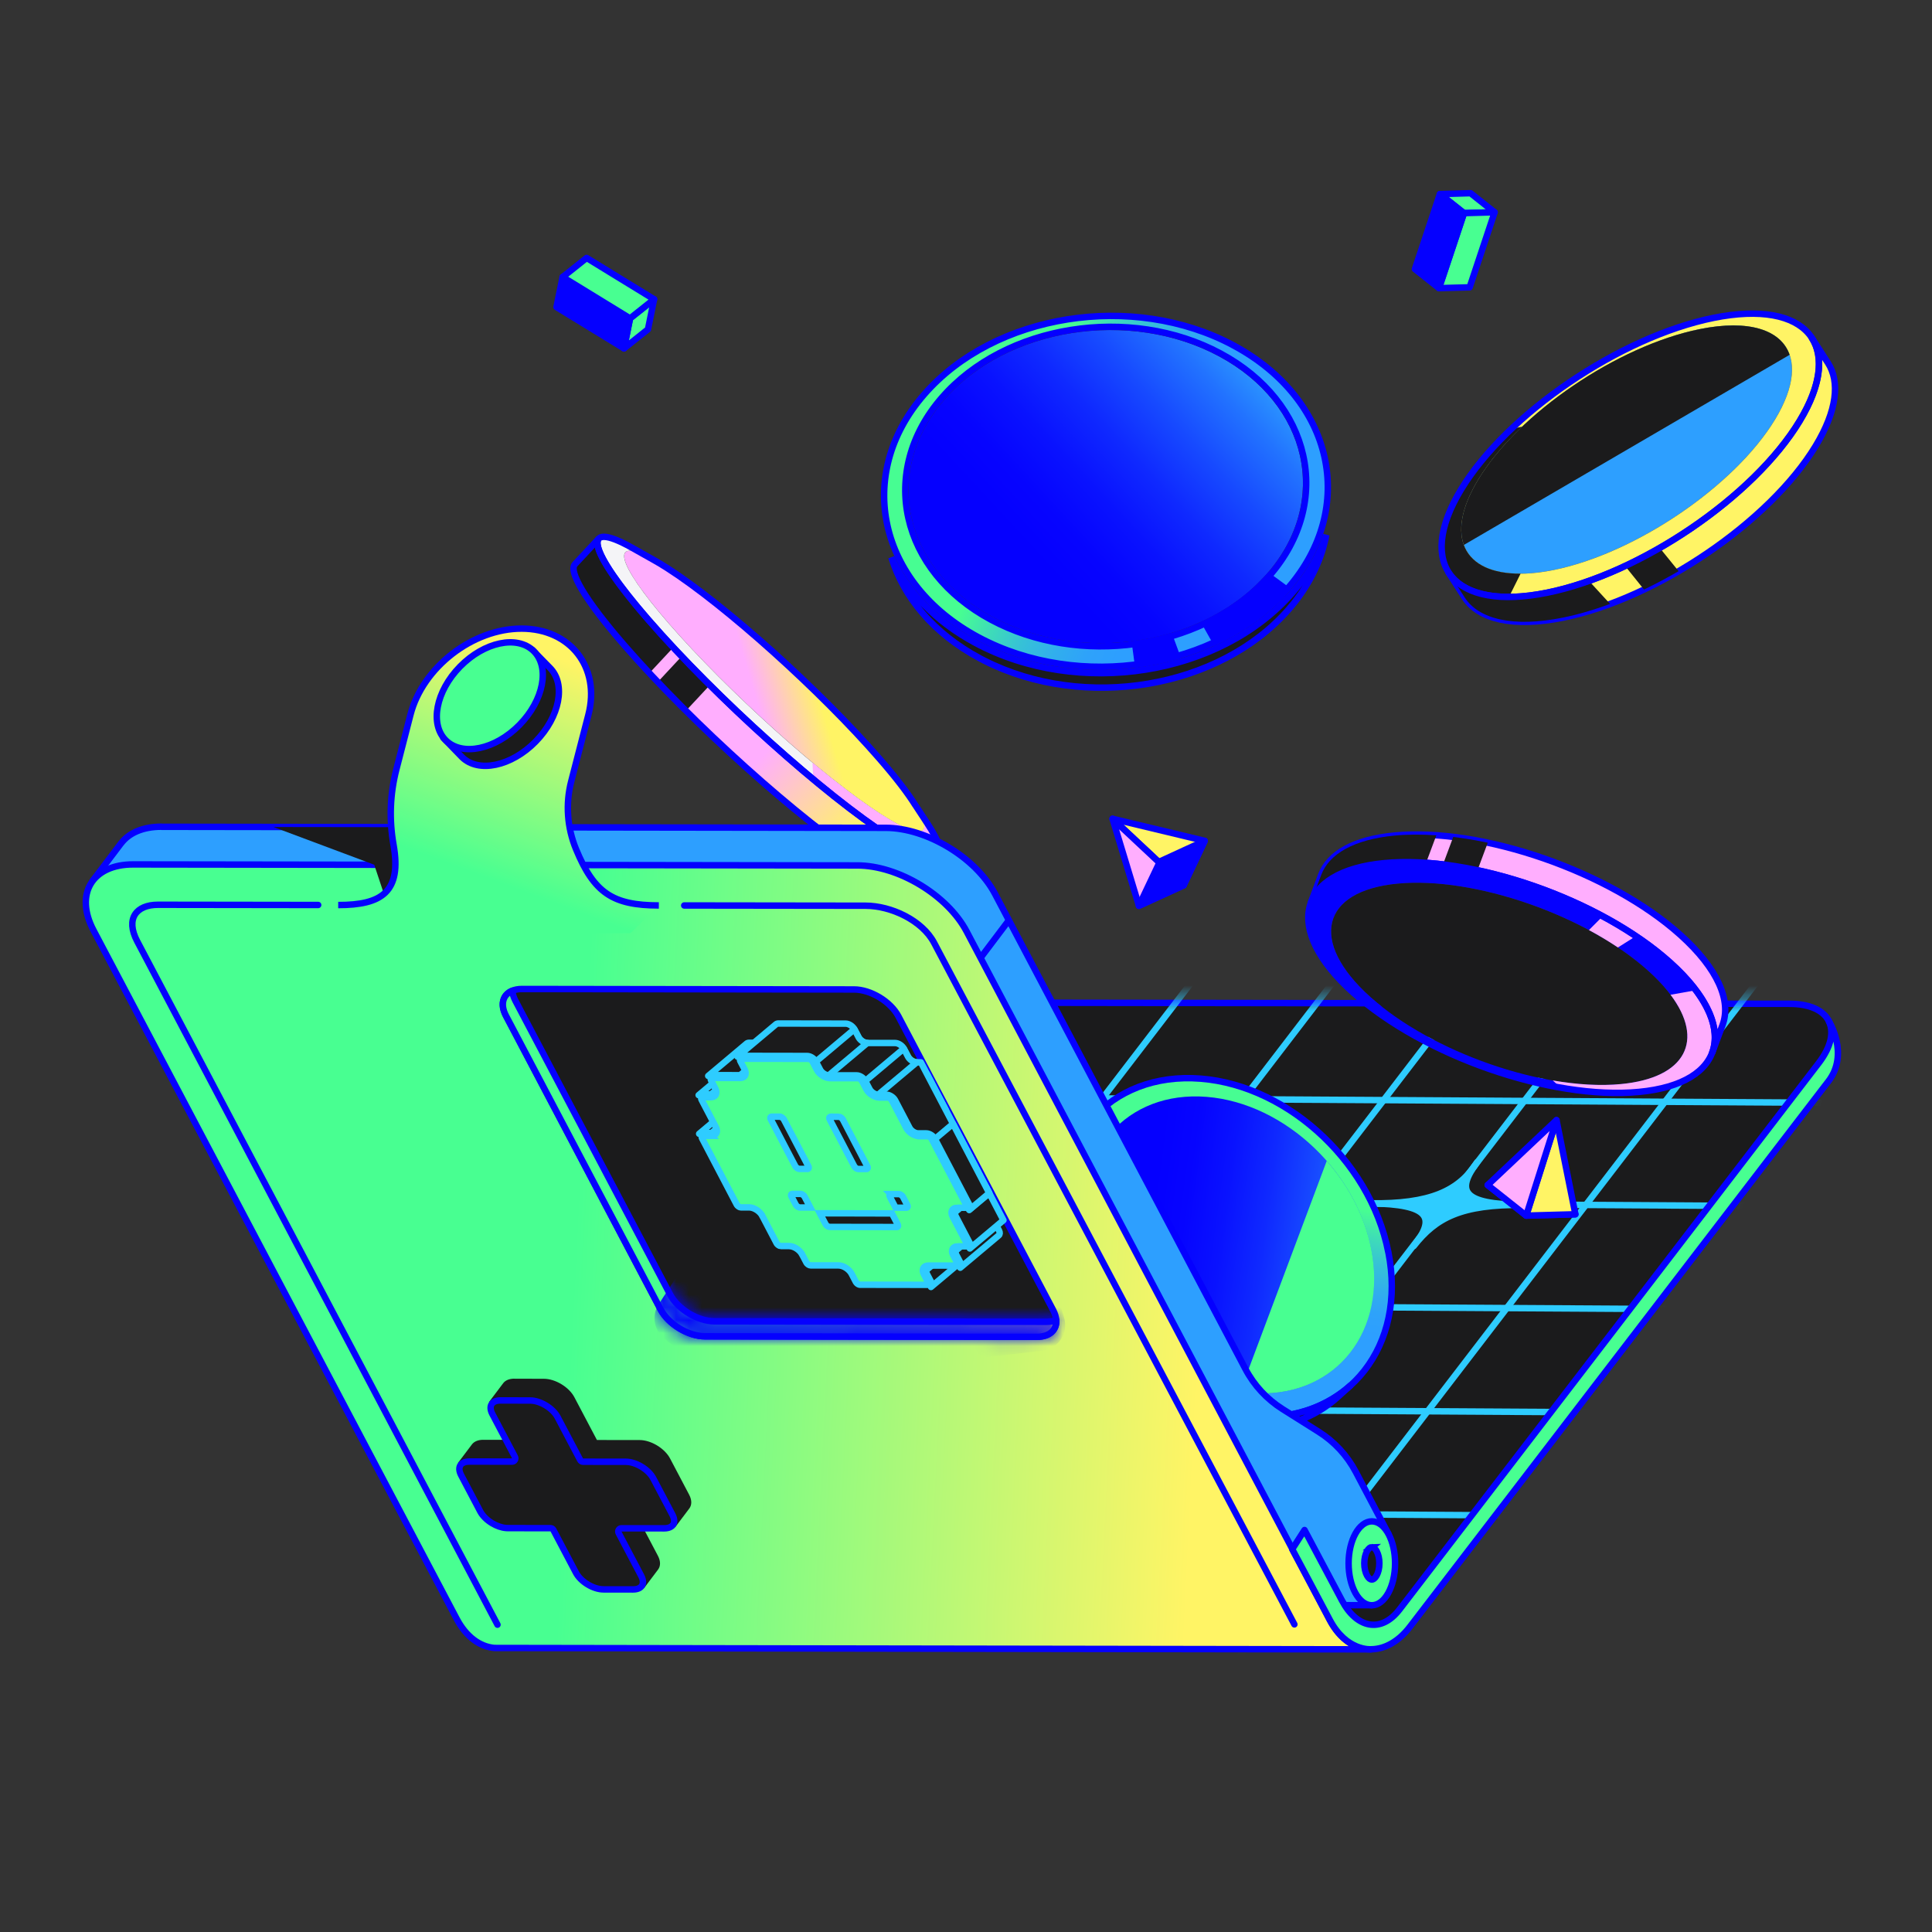 <svg width="150" height="150" viewBox="0 0 150 150" fill="none" xmlns="http://www.w3.org/2000/svg">
<rect x="0" y="0" width="150" height="150" fill="#333333" stroke="none"/>
<g clip-path="url(#clip0_1742_19345)">
<path d="M51.824 44.112C56.343 47.015 63.723 53.646 68.302 58.92C72.882 64.194 72.929 66.116 68.405 63.212C63.886 60.309 56.503 53.675 51.926 48.404C47.347 43.13 47.3 41.208 51.824 44.112Z" fill="url(#paint0_linear_1742_19345)"/>
<path d="M70.898 62.245C71.262 62.8 71.629 63.357 71.993 63.912C73.951 66.892 73.006 67.494 69.147 65.014C63.985 61.702 55.566 54.135 50.343 48.117C45.549 42.595 45.108 40.294 49.051 42.511C49.633 42.837 50.212 43.16 50.791 43.489C47.336 41.55 47.722 43.567 51.922 48.406C56.498 53.676 63.878 60.312 68.4 63.213C71.782 65.387 72.61 64.856 70.892 62.244L70.898 62.245Z" fill="#F4F4F7"/>
<path d="M72.87 66.426L71.013 68.419C70.653 68.804 69.412 68.373 67.286 67.011C62.125 63.698 53.705 56.131 48.483 50.113C45.409 46.573 44.127 44.355 44.638 43.806L46.495 41.813C45.981 42.364 47.266 44.58 50.34 48.12C55.563 54.138 63.982 61.705 69.144 65.018C71.266 66.382 72.507 66.813 72.87 66.426Z" fill="url(#paint1_linear_1742_19345)"/>
<path d="M71.99 63.916C71.626 63.361 71.26 62.804 70.895 62.249C72.613 64.861 71.785 65.392 68.404 63.218C66.883 62.242 65.035 60.839 63.082 59.21L63.138 60.502C65.341 62.338 67.427 63.916 69.147 65.022C73.006 67.501 73.949 66.896 71.993 63.919L71.99 63.916Z" fill="#FFAEFE"/>
<path d="M51.073 52.946C51.774 53.684 52.508 54.433 53.261 55.179L55.119 53.186C54.366 52.44 53.631 51.691 52.93 50.953L51.073 52.946Z" fill="#1B1B1C"/>
<path d="M52.279 50.265C51.598 49.533 50.947 48.814 50.34 48.12C47.267 44.58 45.985 42.361 46.496 41.813L44.638 43.806C44.124 44.357 45.409 46.573 48.483 50.113C49.089 50.813 49.739 51.532 50.421 52.258L52.279 50.265Z" fill="#1B1B1C"/>
<path d="M71.989 63.916C71.625 63.361 71.258 62.803 70.894 62.249C70.954 62.344 71.014 62.433 71.069 62.521C70.499 61.604 69.576 60.392 68.297 58.922C63.718 53.648 56.341 47.016 51.819 44.115C51.416 43.857 51.055 43.64 50.724 43.457C50.749 43.47 50.765 43.478 50.787 43.493C50.205 43.167 49.626 42.843 49.047 42.514C45.104 40.298 45.545 42.599 50.339 48.121C55.562 54.139 63.981 61.706 69.143 65.018C73.002 67.498 73.945 66.892 71.989 63.916Z" stroke="#0500FF" stroke-width="0.5" stroke-miterlimit="10"/>
<path d="M72.87 66.426L71.013 68.419C70.653 68.804 69.412 68.373 67.286 67.011C62.125 63.698 53.705 56.131 48.483 50.113C45.409 46.573 44.127 44.355 44.638 43.806L46.495 41.813C45.981 42.364 47.266 44.58 50.34 48.12C55.563 54.138 63.982 61.705 69.144 65.018C71.266 66.382 72.507 66.813 72.87 66.426Z" stroke="#0500FF" stroke-width="0.5" stroke-miterlimit="10"/>
<path d="M114.175 15L111.793 15.068L113.66 16.547L116.039 16.48L114.175 15Z" fill="#48FF91" stroke="#0500FF" stroke-width="0.5" stroke-linecap="round" stroke-linejoin="round"/>
<path d="M114.102 22.308L111.723 22.372L113.663 16.548L116.042 16.48L114.102 22.308Z" fill="#48FF91" stroke="#0500FF" stroke-width="0.5" stroke-linecap="round" stroke-linejoin="round"/>
<path d="M109.855 20.891L111.722 22.37L113.663 16.546L111.796 15.066L109.855 20.891Z" fill="#0500FF" stroke="#0500FF" stroke-width="0.5" stroke-linecap="round" stroke-linejoin="round"/>
<path d="M86.379 63.57L91.896 68.734L93.532 65.284L86.379 63.57Z" fill="#FFF465" stroke="#0500FF" stroke-width="0.5" stroke-linecap="round" stroke-linejoin="round"/>
<path d="M86.379 63.57L91.896 68.734L88.427 70.325L86.379 63.57Z" fill="#FFAEFE" stroke="#0500FF" stroke-width="0.5" stroke-linecap="round" stroke-linejoin="round"/>
<path d="M90.062 66.879L88.426 70.326L91.895 68.736L93.531 65.285L90.062 66.879Z" fill="#0500FF" stroke="#0500FF" stroke-width="0.5" stroke-linecap="round" stroke-linejoin="round"/>
<path d="M50.309 25.568L50.782 23.234L48.918 24.717L48.445 27.051L50.309 25.568Z" fill="#48FF91" stroke="#0500FF" stroke-width="0.5" stroke-linecap="round" stroke-linejoin="round"/>
<path d="M43.207 23.841L43.683 21.508L48.918 24.716L48.445 27.049L43.207 23.841Z" fill="#0500FF" stroke="#0500FF" stroke-width="0.5" stroke-linecap="round" stroke-linejoin="round"/>
<path d="M45.547 20.027L43.684 21.51L48.918 24.719L50.782 23.236L45.547 20.027Z" fill="#48FF91" stroke="#0500FF" stroke-width="0.5" stroke-linecap="round" stroke-linejoin="round"/>
<path d="M73.306 31.048C78.153 25.462 87.707 23.942 94.633 27.661C101.559 31.377 103.24 38.925 98.393 44.51C93.545 50.1 83.991 51.617 77.066 47.901C70.14 44.185 68.454 36.637 73.306 31.052V31.048Z" fill="url(#paint2_linear_1742_19345)"/>
<path d="M71.746 30.632C77.199 24.349 87.961 22.63 95.772 26.817V26.82C99.669 28.911 102.072 32.068 102.83 35.468C103.588 38.865 102.71 42.533 99.991 45.665H99.99C94.54 51.949 83.776 53.667 75.965 49.477C72.068 47.386 69.664 44.228 68.905 40.828C68.147 37.431 69.026 33.764 71.746 30.632ZM94.751 27.439C87.731 23.669 78.048 25.201 73.118 30.882C70.644 33.73 69.828 37.094 70.526 40.226C71.225 43.355 73.43 46.228 76.948 48.115C83.765 51.773 93.095 50.436 98.144 45.148V45.178L98.583 44.672C101.055 41.823 101.871 38.46 101.173 35.328C100.475 32.198 98.27 29.326 94.752 27.439H94.751Z" fill="url(#paint3_linear_1742_19345)" stroke="#0500FF" stroke-width="0.5"/>
<path d="M102.974 41.526C102.621 43.341 101.801 45.137 100.483 46.798L100.077 47.286C94.708 53.468 84.194 55.234 76.42 51.29L76.052 51.098C72.471 49.177 70.151 46.358 69.209 43.275C70.413 45.903 72.621 48.245 75.731 49.913C83.73 54.205 94.754 52.464 100.371 45.988C101.588 44.588 102.448 43.077 102.974 41.526Z" fill="#1B1B1C" stroke="#0500FF" stroke-width="0.5"/>
<path d="M90.973 49.125C89.962 49.43 88.915 49.651 87.852 49.783L88.132 51.854C89.348 51.705 90.54 51.452 91.7 51.107L90.973 49.129V49.125Z" fill="#0500FF"/>
<path d="M100.265 45.73L98.467 44.418C98.443 44.446 98.419 44.478 98.395 44.506C97.003 46.111 95.221 47.379 93.223 48.286L94.27 50.148C96.553 49.113 98.588 47.664 100.181 45.83C100.209 45.798 100.233 45.766 100.261 45.73H100.265Z" fill="#0500FF"/>
<path d="M76.941 77.847L138.945 77.936C140.507 77.94 141.55 78.438 141.975 79.245C142.704 80.628 142.128 81.936 141.146 83.509L107.954 126.718L43.371 127.219L76.942 77.843L76.941 77.847Z" fill="#1B1B1C" stroke="#0500FF" stroke-width="0.5" stroke-linecap="round" stroke-linejoin="round"/>
<mask id="mask0_1742_19345" style="mask-type:alpha" maskUnits="userSpaceOnUse" x="43" y="77" width="100" height="51">
<path d="M76.941 77.851L138.945 77.94C140.507 77.944 141.55 78.442 141.975 79.249C142.704 80.632 142.128 81.94 141.146 83.513L107.954 126.722L43.371 127.223L76.942 77.847L76.941 77.851Z" fill="#1B1B1C" stroke="#2ECCFF" stroke-width="0.5" stroke-linecap="round" stroke-linejoin="round"/>
</mask>
<g mask="url(#mask0_1742_19345)">
<path d="M94.141 131.352L140.152 71.348" stroke="#2ECCFF" stroke-width="0.5"/>
<path d="M87.235 126.055L133.246 66.051" stroke="#2ECCFF" stroke-width="0.5"/>
<path d="M80.325 120.758L126.336 60.754" stroke="#2ECCFF" stroke-width="0.5"/>
<path d="M73.422 115.462L119.434 55.457" stroke="#2ECCFF" stroke-width="0.5"/>
<path d="M66.512 110.165L112.523 50.16" stroke="#2ECCFF" stroke-width="0.5"/>
<path d="M67.828 85.18L143.441 85.629" stroke="#2ECCFF" stroke-width="0.5"/>
<path d="M61.687 93.187L137.301 93.637" stroke="#2ECCFF" stroke-width="0.5"/>
<path d="M55.547 101.195L131.16 101.645" stroke="#2ECCFF" stroke-width="0.5"/>
<path d="M49.402 109.207L125.016 109.656" stroke="#2ECCFF" stroke-width="0.5"/>
<path d="M43.262 117.215L118.875 117.664" stroke="#2ECCFF" stroke-width="0.5"/>
</g>
<path d="M118.26 93.55C113.444 93.502 111.485 94.542 109.762 96.741C111.482 94.541 111.056 93.499 106.366 93.427C111.056 93.499 113.289 92.451 114.694 90.221C113.046 92.448 113.441 93.501 118.257 93.549L118.26 93.55Z" fill="#2ECCFF" stroke="#2ECCFF" stroke-width="0.5" stroke-linecap="round" stroke-linejoin="round"/>
<path d="M107.786 97.204C106.349 89.94 99.533 83.9 92.57 83.712C85.602 83.523 81.117 89.261 82.559 96.526C83.996 103.79 90.808 109.83 97.775 110.018C104.743 110.207 109.228 104.468 107.791 97.209L107.786 97.204Z" fill="url(#paint4_linear_1742_19345)" stroke="#0500FF" stroke-width="0.5" stroke-miterlimit="10"/>
<path d="M93.114 85.129C99.22 85.294 105.193 90.589 106.451 96.954C107.714 103.319 103.78 108.345 97.674 108.18C91.569 108.015 85.595 102.72 84.337 96.356C83.075 89.991 87.008 84.96 93.114 85.129Z" fill="url(#paint5_linear_1742_19345)"/>
<path d="M106.456 96.954C105.957 94.425 104.709 92.069 103.008 90.133L96.285 108.054C96.747 108.124 97.213 108.171 97.68 108.181C103.785 108.346 107.714 103.319 106.456 96.954Z" fill="#48FF91"/>
<path d="M104.881 107.536L103.887 108.441C102.101 110.071 99.647 110.999 96.778 110.924C89.81 110.735 82.998 104.696 81.561 97.431C80.718 93.163 81.914 89.422 84.463 87.1L85.457 86.195C82.908 88.518 81.712 92.258 82.555 96.527C83.992 103.791 90.804 109.831 97.772 110.019C100.645 110.095 103.095 109.166 104.881 107.536Z" fill="#1B1B1C" stroke="#0500FF" stroke-width="0.5" stroke-miterlimit="10"/>
<path d="M90.84 105.868C90.115 105.382 89.427 104.831 88.786 104.219L87.613 105.481C88.344 106.179 89.13 106.805 89.959 107.366L90.84 105.868Z" fill="#0500FF"/>
<path d="M97.873 110.011L97.769 108.178C97.736 108.178 97.708 108.178 97.675 108.178C95.922 108.131 94.179 107.66 92.554 106.859L91.918 108.504C93.774 109.417 95.762 109.959 97.769 110.011C97.807 110.011 97.84 110.011 97.873 110.011Z" fill="#0500FF"/>
<path d="M12.55 64.193L68.766 64.273C71.95 64.277 75.768 66.586 77.251 69.4L96.694 106.286C97.365 107.56 98.359 108.634 99.576 109.4L102.378 111.163C103.596 111.929 104.589 113.003 105.261 114.277L107.815 119.124L106.504 124.628L40.332 124.508C39.204 124.414 38.132 123.649 37.391 122.243L9.793 69.921L7.204 68.381L9.405 65.465L9.407 65.47C10.012 64.673 11.087 64.184 12.55 64.186L12.55 64.193Z" fill="#2D9FFF" stroke="#0500FF" stroke-width="0.5" stroke-linecap="round" stroke-linejoin="round"/>
<path d="M76.129 74.366L78.33 71.449" stroke="#0500FF" stroke-width="0.5" stroke-miterlimit="10"/>
<path d="M66.563 67.192C69.747 67.196 73.565 69.505 75.048 72.319L103.245 125.777C104.041 127.287 105.216 128.055 106.434 128.055L38.396 127.948C37.268 127.854 36.197 127.089 35.455 125.682L7.258 72.224C5.774 69.407 7.163 67.108 10.344 67.114L66.56 67.193L66.563 67.192Z" fill="url(#paint6_linear_1742_19345)" stroke="#0500FF" stroke-width="0.5" stroke-linecap="round" stroke-linejoin="round"/>
<path d="M53.123 70.301L67.195 70.319C69.194 70.32 71.609 71.466 72.525 73.204L100.496 126.117" stroke="#0500FF" stroke-width="0.5" stroke-linecap="round" stroke-linejoin="round"/>
<path d="M38.625 126.14L10.653 73.082C9.722 71.317 10.589 70.246 12.262 70.246L24.702 70.263" stroke="#0500FF" stroke-width="0.5" stroke-linecap="round" stroke-linejoin="round"/>
<path d="M106.513 118.117C105.519 118.115 104.707 119.574 104.705 121.373C104.704 123.171 105.507 124.631 106.505 124.633C107.504 124.636 108.312 123.176 108.313 121.377C108.315 120.505 108.125 119.713 107.816 119.126C107.488 118.505 107.026 118.118 106.513 118.117Z" fill="#48FF91" stroke="#0500FF" stroke-width="0.5" stroke-linecap="round" stroke-linejoin="round"/>
<path d="M106.893 120.45C106.758 120.195 106.612 120.115 106.509 120.116L106.51 120.115C106.412 120.115 106.269 120.19 106.137 120.428C106.009 120.657 105.923 120.992 105.922 121.375C105.922 121.759 106.008 122.094 106.135 122.324C106.267 122.563 106.409 122.639 106.508 122.639C106.606 122.639 106.749 122.563 106.881 122.325C107.009 122.095 107.096 121.761 107.096 121.378C107.097 121.008 107.015 120.682 106.893 120.45Z" fill="#1B1B1C" stroke="#0500FF" stroke-width="0.5"/>
<path d="M141.952 83.956L109.467 126.301C108.569 127.473 107.485 128.048 106.434 128.049C106.434 128.049 104.53 128.208 103.246 125.771C101.961 123.334 100.327 120.278 100.327 120.278L101.283 118.79L104.192 124.265C105.31 126.386 107.206 126.855 108.665 124.953L141.206 82.535C142.191 81.249 142.413 80.081 141.972 79.245C141.972 79.245 143.609 81.797 141.955 83.955L141.952 83.956Z" fill="#48FF91" stroke="#0500FF" stroke-width="0.5" stroke-linecap="round" stroke-linejoin="round"/>
<path d="M29.808 69.403L29.055 67.138L21.229 64.208L33.096 64.224L34.591 69.199L29.808 69.403Z" fill="#1B1B1C"/>
<path d="M26.259 70.27C29.642 70.274 31.204 69.247 30.557 65.599C30.209 63.639 30.28 61.658 30.777 59.73L31.872 55.487C32.82 51.809 36.704 48.805 40.501 48.808C44.3 48.814 46.632 51.828 45.682 55.504L44.352 60.658C43.9 62.406 44.034 64.255 44.72 65.925C46.122 69.325 47.567 70.296 51.155 70.301L48.944 72.457L27.417 72.474L26.255 70.269L26.259 70.27Z" fill="url(#paint7_linear_1742_19345)"/>
<path d="M26.257 70.267C29.641 70.272 31.203 69.245 30.555 65.597C30.207 63.637 30.279 61.655 30.776 59.728L31.87 55.485C32.818 51.807 36.703 48.803 40.5 48.806C44.298 48.812 46.63 51.826 45.681 55.501L44.351 60.656C43.898 62.404 44.032 64.253 44.719 65.923C46.12 69.322 47.565 70.294 51.153 70.299" stroke="#0500FF" stroke-width="0.5" stroke-miterlimit="10"/>
<path d="M42.685 51.842C43.959 53.094 43.466 55.66 41.584 57.579C39.702 59.497 37.144 60.037 35.871 58.785L34.42 57.288L41.317 50.445L42.685 51.842Z" fill="#1B1B1C" stroke="#0500FF" stroke-width="0.5" stroke-linecap="round" stroke-linejoin="round"/>
<path d="M35.721 51.751C37.602 49.834 40.16 49.294 41.434 50.544C42.708 51.794 42.215 54.362 40.333 56.279C38.451 58.196 35.893 58.736 34.62 57.486C33.346 56.236 33.839 53.668 35.721 51.751Z" fill="#48FF91" stroke="#0500FF" stroke-width="0.5" stroke-linecap="round" stroke-linejoin="round"/>
<path d="M51.292 101.67C51.895 102.815 53.443 103.749 54.736 103.752L80.511 103.789C81.803 103.79 82.367 102.858 81.764 101.714L69.751 78.903C69.148 77.758 67.6 76.824 66.306 76.821L40.532 76.784C39.24 76.783 38.676 77.715 39.279 78.859L51.292 101.67Z" fill="#1B1B1C" stroke="#0500FF" stroke-width="0.5" stroke-linecap="round" stroke-linejoin="round"/>
<path d="M58.104 85.453L57.466 85.453C57.382 85.453 57.316 85.475 57.27 85.514L54.282 88.027C54.327 87.987 54.393 87.965 54.477 87.965L55.115 87.966C55.197 87.966 55.264 87.944 55.31 87.904L58.299 85.392C58.253 85.431 58.188 85.454 58.104 85.453Z" fill="#1B1B1C" stroke="#2ECCFF" stroke-width="0.5" stroke-linecap="round" stroke-linejoin="round"/>
<path d="M70.609 87.559C70.735 87.8 71.037 87.996 71.281 87.996L73.433 86.188L71.957 83.365L69.498 85.433L70.61 87.559L70.609 87.559Z" fill="#1B1B1C" stroke="#2ECCFF" stroke-width="0.5" stroke-linecap="round" stroke-linejoin="round"/>
<path d="M58.064 82.455L57.426 82.453C57.343 82.453 57.277 82.475 57.231 82.514L54.242 85.027C54.288 84.987 54.355 84.966 54.437 84.966L55.075 84.967C55.158 84.968 55.224 84.946 55.27 84.906L58.259 82.394C58.213 82.433 58.147 82.456 58.064 82.455Z" fill="#1B1B1C" stroke="#2ECCFF" stroke-width="0.5" stroke-linecap="round" stroke-linejoin="round"/>
<path d="M71.975 98.922L72.303 99.548C72.386 99.708 72.371 99.846 72.281 99.922L75.27 97.41C75.36 97.334 75.374 97.194 75.292 97.036L74.963 96.409C74.88 96.25 74.894 96.111 74.985 96.036L71.996 98.548C71.906 98.624 71.892 98.764 71.975 98.922Z" fill="#1B1B1C" stroke="#2ECCFF" stroke-width="0.5" stroke-linecap="round" stroke-linejoin="round"/>
<path d="M74.248 97.426L74.576 98.052C74.659 98.212 74.645 98.351 74.554 98.426L77.543 95.914C77.633 95.838 77.647 95.698 77.565 95.54L77.237 94.913C77.153 94.754 77.169 94.616 77.259 94.54L74.27 97.052C74.18 97.128 74.166 97.268 74.248 97.426Z" fill="#1B1B1C" stroke="#2ECCFF" stroke-width="0.5" stroke-linecap="round" stroke-linejoin="round"/>
<path d="M60.335 80.964L58.168 80.961C58.085 80.96 58.019 80.983 57.974 81.022L54.985 83.534C55.031 83.495 55.096 83.473 55.179 83.473L57.346 83.477C57.429 83.477 57.494 83.455 57.54 83.415L60.529 80.903C60.483 80.942 60.416 80.963 60.335 80.964Z" fill="#1B1B1C" stroke="#2ECCFF" stroke-width="0.5" stroke-linecap="round" stroke-linejoin="round"/>
<path d="M74.206 94.43L75.318 96.557C75.401 96.716 75.386 96.856 75.296 96.932L77.907 94.737L76.535 92.114L74.227 94.054C74.137 94.13 74.123 94.269 74.205 94.427L74.206 94.43Z" fill="#1B1B1C" stroke="#2ECCFF" stroke-width="0.5" stroke-linecap="round" stroke-linejoin="round"/>
<path d="M57.55 82.198L57.551 82.199L62.773 82.207C62.853 82.207 63.016 82.287 63.094 82.436L63.421 83.061C63.594 83.392 64.037 83.707 64.445 83.707L64.446 83.708L66.611 83.711L66.612 83.711C66.692 83.711 66.855 83.79 66.932 83.939L67.261 84.565C67.435 84.898 67.878 85.21 68.285 85.211L68.286 85.212L68.925 85.214C69.005 85.214 69.169 85.293 69.247 85.442L70.359 87.568C70.531 87.898 70.973 88.212 71.381 88.213L71.382 88.214L72.02 88.216L72.021 88.216C72.102 88.216 72.264 88.294 72.341 88.443L75.024 93.569C75.099 93.713 75.02 93.772 74.957 93.772L74.32 93.77L74.321 93.769C73.894 93.766 73.778 94.103 73.954 94.439L75.066 96.564C75.122 96.672 75.093 96.732 75.047 96.755L75.001 96.767L74.362 96.765L74.363 96.764C73.936 96.762 73.818 97.097 73.995 97.434L74.323 98.06C74.397 98.203 74.32 98.261 74.255 98.261L72.091 98.258L72.092 98.258C71.718 98.255 71.582 98.512 71.672 98.801L71.725 98.927L72.052 99.553C72.108 99.66 72.079 99.72 72.033 99.743L71.984 99.754L66.763 99.746L66.69 99.732C66.62 99.707 66.536 99.653 66.476 99.571L66.442 99.519L66.115 98.893C65.943 98.562 65.499 98.247 65.091 98.247L62.924 98.244L62.923 98.244C62.843 98.244 62.681 98.165 62.603 98.016L62.275 97.389L62.274 97.389C62.101 97.058 61.659 96.744 61.252 96.744L61.253 96.744L60.613 96.742L60.612 96.743C60.532 96.742 60.37 96.664 60.291 96.514L59.179 94.387L59.178 94.387C59.015 94.077 58.616 93.781 58.231 93.745L58.154 93.741L57.516 93.741C57.435 93.741 57.272 93.661 57.194 93.512L54.511 88.386C54.437 88.244 54.515 88.185 54.581 88.185L55.218 88.185L55.217 88.184C55.644 88.186 55.761 87.853 55.585 87.516L54.472 85.389C54.398 85.246 54.474 85.188 54.537 85.187L54.538 85.188L55.174 85.189L55.175 85.189C55.602 85.193 55.717 84.856 55.542 84.52L55.214 83.894C55.141 83.752 55.216 83.693 55.28 83.692L55.281 83.693L57.449 83.696C57.819 83.697 57.955 83.441 57.865 83.152L57.812 83.026L57.485 82.401C57.41 82.258 57.487 82.199 57.55 82.198Z" fill="#48FF91" stroke="#2ECCFF" stroke-width="0.5"/>
<path d="M70.502 82.042L70.173 81.416C70.048 81.176 69.746 80.979 69.501 80.979L67.335 80.976C67.091 80.976 66.788 80.778 66.662 80.538L66.334 79.912C66.209 79.671 65.905 79.474 65.661 79.474L60.441 79.465C60.359 79.464 60.293 79.487 60.247 79.526L57.258 82.038C57.304 81.999 57.37 81.977 57.452 81.977L62.673 81.986C62.918 81.986 63.222 82.183 63.347 82.423L63.675 83.05C63.8 83.29 64.104 83.488 64.348 83.488L66.514 83.491C66.758 83.491 67.061 83.689 67.186 83.928L67.514 84.554C67.639 84.795 67.942 84.991 68.188 84.992L68.827 84.993C69.071 84.993 69.375 85.191 69.5 85.431L70.612 87.557C70.738 87.798 71.04 87.994 71.284 87.994L71.923 87.996C72.167 87.996 72.471 88.193 72.595 88.432L75.277 93.558C75.361 93.718 75.345 93.858 75.255 93.934L76.807 92.629L71.497 82.478L71.177 82.478C70.933 82.478 70.629 82.281 70.503 82.04L70.502 82.042Z" fill="#1B1B1C" stroke="#2ECCFF" stroke-width="0.5" stroke-linecap="round" stroke-linejoin="round"/>
<path d="M75.273 93.561C75.356 93.72 75.341 93.86 75.251 93.936L76.803 92.632L73.99 87.256L72.591 88.433L75.273 93.559L75.273 93.561Z" fill="#1B1B1C" stroke="#2ECCFF" stroke-width="0.5" stroke-linecap="round" stroke-linejoin="round"/>
<path d="M66.663 80.537L66.335 79.91L63.346 82.423L63.674 83.049C63.8 83.29 64.103 83.487 64.347 83.487L67.336 80.975C67.092 80.975 66.789 80.777 66.663 80.537Z" fill="#1B1B1C" stroke="#2ECCFF" stroke-width="0.5" stroke-linecap="round" stroke-linejoin="round"/>
<path d="M70.499 82.041L70.171 81.414L67.182 83.927L67.51 84.553C67.636 84.793 67.938 84.99 68.184 84.99L71.174 82.478C70.929 82.478 70.625 82.281 70.499 82.041Z" fill="#1B1B1C" stroke="#2ECCFF" stroke-width="0.5" stroke-linecap="round" stroke-linejoin="round"/>
<path d="M59.84 86.899C59.766 86.757 59.843 86.697 59.907 86.697L60.546 86.699L60.547 86.7C60.628 86.7 60.789 86.778 60.867 86.927L61.424 87.99L62.207 89.49L62.764 90.553C62.821 90.662 62.791 90.721 62.745 90.744L62.698 90.756L62.06 90.754L62.059 90.754C61.979 90.754 61.815 90.674 61.737 90.525L61.18 89.462L60.397 87.962L59.84 86.899Z" fill="#1B1B1C" stroke="#2ECCFF" stroke-width="0.5"/>
<path d="M64.487 86.705L65.125 86.706L65.124 86.705C65.198 86.706 65.329 86.768 65.412 86.881L65.446 86.933L66.002 87.997L66.786 89.496L67.342 90.56C67.418 90.704 67.34 90.762 67.275 90.762L66.637 90.762C66.557 90.762 66.394 90.683 66.316 90.534L66.315 90.533L65.759 89.47L64.975 87.97L64.418 86.907C64.344 86.765 64.421 86.705 64.487 86.705Z" fill="#1B1B1C" stroke="#2ECCFF" stroke-width="0.5"/>
<path d="M61.449 92.895C61.374 92.751 61.451 92.693 61.515 92.692L62.154 92.694L62.161 92.694C62.242 92.698 62.4 92.776 62.476 92.921L62.91 93.751L62.099 93.749L62.097 93.749C62.027 93.748 61.893 93.688 61.809 93.573L61.776 93.52L61.449 92.895Z" fill="#1B1B1C" stroke="#2ECCFF" stroke-width="0.5"/>
<path d="M64.908 94.201L66.379 94.204L66.382 94.205L66.44 94.206L67.966 94.208L67.965 94.207L69.25 94.209L69.699 95.065C69.754 95.172 69.725 95.232 69.679 95.255L69.631 95.267L68.548 95.264L67.022 95.262L65.493 95.259L64.41 95.256L64.409 95.257C64.329 95.257 64.166 95.178 64.089 95.029L63.654 94.199L64.908 94.201Z" fill="#1B1B1C" stroke="#2ECCFF" stroke-width="0.5"/>
<path d="M69.153 92.708L69.152 92.707L69.611 92.709L69.613 92.711L69.792 92.711C69.872 92.711 70.036 92.791 70.114 92.94L70.442 93.565C70.516 93.709 70.439 93.767 70.375 93.767L70.376 93.767L69.532 93.764L69.086 92.91C69.011 92.766 69.089 92.708 69.153 92.708Z" fill="#1B1B1C" stroke="#2ECCFF" stroke-width="0.5"/>
<path d="M52.028 100.506C52.631 101.65 54.179 102.585 55.473 102.588L81.247 102.625C81.538 102.624 81.791 102.575 82.004 102.49C82.055 103.25 81.495 103.79 80.514 103.788L54.739 103.751C53.447 103.75 51.898 102.813 51.295 101.669L39.281 78.858C38.816 77.974 39.05 77.216 39.779 76.919C39.794 77.159 39.871 77.421 40.016 77.697L52.029 100.508L52.028 100.506Z" fill="url(#paint8_linear_1742_19345)" stroke="#0500FF" stroke-width="0.5" stroke-linecap="round" stroke-linejoin="round"/>
<mask id="mask1_1742_19345" style="mask-type:alpha" maskUnits="userSpaceOnUse" x="38" y="76" width="45" height="29">
<path d="M52.028 100.506C52.631 101.65 54.179 102.585 55.473 102.588L81.247 102.625C81.538 102.624 81.791 102.575 82.004 102.49C82.055 103.25 81.495 103.79 80.514 103.788L54.739 103.751C53.447 103.75 51.898 102.813 51.295 101.669L39.281 78.858C38.816 77.974 39.05 77.216 39.779 76.919C39.794 77.159 39.871 77.421 40.016 77.697L52.029 100.508L52.028 100.506Z" fill="#0500FF" stroke="#0500FF" stroke-width="0.5" stroke-linecap="round" stroke-linejoin="round"/>
</mask>
<g mask="url(#mask1_1742_19345)">
<path d="M52.704 98.871L51.143 101.254C50.581 102.113 50.76 103.258 51.557 103.905L55.632 107.205C56.05 107.544 56.587 107.699 57.122 107.637L80.93 104.866C82.163 104.722 82.969 103.501 82.617 102.311L82.381 101.514C82.147 100.722 81.449 100.155 80.625 100.088L54.539 97.973C53.809 97.914 53.105 98.258 52.704 98.871Z" fill="#0500FF"/>
</g>
<path d="M39.947 107.043L42.228 107.048C43.117 107.048 44.181 107.695 44.593 108.478L46.345 111.801L49.658 111.805C50.546 111.805 51.608 112.449 52.023 113.235L53.506 116.049C53.729 116.473 53.716 116.854 53.519 117.117L52.437 118.552L51.202 117.47L49.328 117.467L51.08 120.791C51.304 121.215 51.29 121.595 51.093 121.859L50.011 123.294L48.858 122.213L47.934 122.211C47.046 122.211 45.982 121.564 45.57 120.781L43.818 117.458L40.505 117.454C39.617 117.454 38.555 116.809 38.141 116.024L37.532 114.869L35.559 113.578L36.641 112.143C36.81 111.922 37.11 111.784 37.518 111.786L40.831 111.79L39.844 109.919L37.982 108.831L39.064 107.396C39.231 107.172 39.533 107.037 39.941 107.039L39.947 107.043Z" fill="#1B1B1C"/>
<path d="M52.206 117.601L50.723 114.788C50.542 114.444 50.21 114.118 49.81 113.876C49.41 113.634 48.966 113.492 48.58 113.491L45.267 113.487C45.174 113.486 45.089 113.435 45.046 113.353L43.294 110.03C43.114 109.688 42.781 109.361 42.382 109.119C41.982 108.877 41.538 108.733 41.151 108.733L41.15 108.734L38.868 108.729C38.481 108.727 38.26 108.865 38.163 109.026C38.066 109.186 38.046 109.445 38.227 109.788L39.978 113.111C40.019 113.189 40.016 113.282 39.971 113.357C39.926 113.432 39.844 113.478 39.757 113.478L36.444 113.474C36.056 113.474 35.834 113.611 35.737 113.771C35.641 113.931 35.621 114.19 35.802 114.532L37.285 117.346C37.466 117.689 37.798 118.016 38.197 118.258C38.547 118.47 38.93 118.605 39.28 118.635L39.429 118.642L42.742 118.647C42.834 118.647 42.92 118.698 42.963 118.78L44.715 122.103C44.895 122.445 45.227 122.772 45.627 123.015C46.026 123.257 46.47 123.4 46.858 123.4L46.858 123.4L49.141 123.404C49.527 123.406 49.748 123.268 49.845 123.108C49.943 122.948 49.963 122.688 49.782 122.345L48.031 119.022C47.99 118.945 47.992 118.852 48.037 118.777C48.083 118.702 48.164 118.656 48.252 118.656L51.564 118.66C51.952 118.659 52.174 118.522 52.271 118.362C52.368 118.203 52.387 117.944 52.206 117.601Z" fill="#1B1B1C" stroke="#0500FF" stroke-width="0.5" stroke-linecap="round" stroke-linejoin="round"/>
<path d="M125.842 84.17C119.888 84.736 111.176 81.705 106.395 77.408C101.61 73.11 102.562 69.166 108.515 68.603C114.469 68.037 123.181 71.069 127.962 75.365C132.747 79.663 131.795 83.608 125.842 84.17Z" fill="#1B1B1C"/>
<path d="M105.055 77.062C110.516 81.969 120.452 85.421 127.246 84.776C134.04 84.132 135.122 79.631 129.664 74.729C124.203 69.822 114.268 66.37 107.474 67.014C100.68 67.659 99.598 72.16 105.055 77.062ZM108.514 68.602C114.468 68.036 123.18 71.067 127.961 75.364C132.746 79.662 131.794 83.606 125.841 84.169C119.887 84.735 111.175 81.704 106.394 77.406C101.609 73.109 102.561 69.164 108.514 68.602Z" fill="#0500FF"/>
<path d="M129.704 77.236C132.35 80.751 130.91 83.689 125.839 84.167C124.233 84.32 122.431 84.208 120.554 83.884L121.176 84.444C123.326 84.818 125.402 84.947 127.24 84.774C133.019 84.225 134.665 80.886 131.665 76.883L129.696 77.234L129.704 77.236Z" fill="#FFAEFE"/>
<path d="M123.365 72.211C124.152 72.634 124.904 73.086 125.615 73.561L127.007 72.684C126.194 72.141 125.334 71.624 124.434 71.139L123.365 72.211Z" fill="#FFAEFE"/>
<path d="M101.783 70.063L102.582 67.924C103.19 66.303 105.112 65.172 108.274 64.872C115.068 64.228 125.006 67.684 130.464 72.587C133.386 75.212 134.433 77.717 133.737 79.582L132.938 81.721C133.634 79.856 132.587 77.351 129.665 74.726C124.204 69.819 114.269 66.367 107.475 67.011C104.317 67.312 102.391 68.443 101.783 70.063Z" fill="#FFAEFE" stroke="#0500FF" stroke-width="0.5" stroke-linecap="round" stroke-linejoin="round"/>
<path d="M107.473 67.014C108.493 66.915 109.584 66.915 110.718 66.993L111.517 64.854C110.383 64.775 109.291 64.776 108.272 64.874C105.114 65.175 103.188 66.306 102.58 67.927L101.781 70.066C102.389 68.445 104.311 67.314 107.473 67.014Z" fill="#1B1B1C"/>
<path d="M115.509 65.429C114.604 65.236 113.706 65.085 112.83 64.98L112.031 67.12C112.907 67.225 113.805 67.376 114.71 67.569L115.509 65.429Z" fill="#1B1B1C"/>
<path d="M105.055 77.062C110.516 81.969 120.452 85.421 127.246 84.776C134.04 84.132 135.122 79.631 129.664 74.729C124.203 69.822 114.268 66.37 107.474 67.014C100.68 67.659 99.598 72.16 105.055 77.062Z" stroke="#0500FF" stroke-width="0.5" stroke-linecap="round" stroke-linejoin="round"/>
<path d="M119.32 91.902L115.504 92.007L118.494 94.38L122.311 94.276L119.32 91.902Z" fill="#48FF91" stroke="#0500FF" stroke-width="0.5" stroke-linecap="round" stroke-linejoin="round"/>
<path d="M120.845 86.969L118.496 94.38L122.312 94.276L120.845 86.969Z" fill="#FFF465" stroke="#0500FF" stroke-width="0.5" stroke-linecap="round" stroke-linejoin="round"/>
<path d="M120.843 86.969L118.494 94.38L115.504 92.007L120.843 86.969Z" fill="#FFAEFE" stroke="#0500FF" stroke-width="0.5" stroke-linecap="round" stroke-linejoin="round"/>
<path d="M114.769 37.236C117.897 32.075 125.594 26.842 131.953 25.554C138.315 24.266 140.938 27.411 137.811 32.572C134.683 37.732 126.985 42.965 120.627 44.253C114.264 45.541 111.641 42.396 114.769 37.236Z" fill="#2D9FFF"/>
<path d="M133.042 24.68C125.78 26.148 117 32.117 113.432 38.009C109.863 43.901 112.854 47.487 120.115 46.019C127.376 44.551 136.157 38.582 139.725 32.69C143.294 26.798 140.303 23.213 133.042 24.68ZM137.813 32.575C134.685 37.735 126.987 42.968 120.629 44.256C114.266 45.544 111.643 42.399 114.771 37.239C117.899 32.078 125.596 26.845 131.955 25.557C138.318 24.27 140.94 27.414 137.813 32.575Z" fill="#FFF465"/>
<path d="M118.057 44.537C113.616 44.562 112.105 41.631 114.771 37.233C115.614 35.842 116.791 34.447 118.181 33.125L117.351 33.292C115.751 34.807 114.399 36.411 113.432 38.007C110.394 43.018 112.11 46.359 117.159 46.342L118.057 44.541V44.537Z" fill="#1B1B1C"/>
<path d="M140.671 26.242L141.92 28.176C142.866 29.644 142.626 31.882 140.966 34.624C137.397 40.517 128.617 46.486 121.356 47.953C117.471 48.74 114.809 48.077 113.718 46.391L112.469 44.457C113.56 46.143 116.221 46.806 120.107 46.019C127.368 44.551 136.148 38.583 139.717 32.691C141.377 29.952 141.616 27.71 140.671 26.242Z" fill="#FFF465" stroke="#0500FF" stroke-width="0.5" stroke-linecap="round" stroke-linejoin="round"/>
<path d="M123.367 45.095C122.263 45.489 121.168 45.801 120.107 46.015C116.221 46.802 113.56 46.139 112.469 44.453L113.718 46.387C114.809 48.073 117.471 48.736 121.356 47.949C122.541 47.709 123.769 47.346 125.006 46.888L123.363 45.095H123.367Z" fill="#1B1B1C"/>
<path d="M127.644 45.77C128.547 45.338 129.446 44.859 130.327 44.345L128.859 42.535C127.974 43.044 127.075 43.515 126.168 43.939L127.64 45.77H127.644Z" fill="#1B1B1C"/>
<path d="M133.042 24.68C125.78 26.148 117 32.117 113.432 38.009C109.863 43.901 112.854 47.487 120.115 46.019C127.376 44.551 136.157 38.582 139.725 32.69C143.294 26.798 140.303 23.213 133.042 24.68Z" stroke="#0500FF" stroke-width="0.5" stroke-linecap="round" stroke-linejoin="round"/>
<path d="M131.954 25.554C125.595 26.842 117.893 32.071 114.77 37.235C113.516 39.302 113.191 41.044 113.653 42.31L138.946 27.548C138.278 25.618 135.801 24.775 131.954 25.554Z" fill="#1B1B1C"/>
</g>
<defs>
<linearGradient id="paint0_linear_1742_19345" x1="58.615" y1="54.03" x2="63.184" y2="52.682" gradientUnits="userSpaceOnUse">
<stop stop-color="#FFAEFE"/>
<stop offset="1" stop-color="#FFF465"/>
</linearGradient>
<linearGradient id="paint1_linear_1742_19345" x1="59.978" y1="57.821" x2="66.959" y2="64.214" gradientUnits="userSpaceOnUse">
<stop stop-color="#FFAEFE"/>
<stop offset="1" stop-color="#FFF465"/>
</linearGradient>
<linearGradient id="paint2_linear_1742_19345" x1="80.178" y1="43.016" x2="97.081" y2="27.372" gradientUnits="userSpaceOnUse">
<stop stop-color="#0500FF"/>
<stop offset="0.14" stop-color="#0604FF"/>
<stop offset="0.3" stop-color="#0912FF"/>
<stop offset="0.47" stop-color="#0F29FF"/>
<stop offset="0.65" stop-color="#174AFF"/>
<stop offset="0.84" stop-color="#2273FF"/>
<stop offset="1" stop-color="#2D9FFF"/>
</linearGradient>
<linearGradient id="paint3_linear_1742_19345" x1="79.224" y1="35.605" x2="91.039" y2="40.215" gradientUnits="userSpaceOnUse">
<stop stop-color="#47FD92"/>
<stop offset="0.22" stop-color="#3EDBB9"/>
<stop offset="0.42" stop-color="#36C1D7"/>
<stop offset="0.63" stop-color="#31AEED"/>
<stop offset="0.82" stop-color="#2EA2FA"/>
<stop offset="1" stop-color="#2D9FFF"/>
</linearGradient>
<linearGradient id="paint4_linear_1742_19345" x1="96.343" y1="91.77" x2="94.253" y2="100.887" gradientUnits="userSpaceOnUse">
<stop stop-color="#47FD92"/>
<stop offset="0.22" stop-color="#3EDBB9"/>
<stop offset="0.42" stop-color="#36C1D7"/>
<stop offset="0.63" stop-color="#31AEED"/>
<stop offset="0.82" stop-color="#2EA2FA"/>
<stop offset="1" stop-color="#2D9FFF"/>
</linearGradient>
<linearGradient id="paint5_linear_1742_19345" x1="89.082" y1="95.789" x2="107.916" y2="98.369" gradientUnits="userSpaceOnUse">
<stop stop-color="#0500FF"/>
<stop offset="0.14" stop-color="#0604FF"/>
<stop offset="0.3" stop-color="#0912FF"/>
<stop offset="0.47" stop-color="#0F29FF"/>
<stop offset="0.65" stop-color="#174AFF"/>
<stop offset="0.84" stop-color="#2273FF"/>
<stop offset="1" stop-color="#2D9FFF"/>
</linearGradient>
<linearGradient id="paint6_linear_1742_19345" x1="96.607" y1="116.211" x2="28.696" y2="112.897" gradientUnits="userSpaceOnUse">
<stop offset="0.06" stop-color="#FFF465"/>
<stop offset="0.777" stop-color="#48FF91"/>
</linearGradient>
<linearGradient id="paint7_linear_1742_19345" x1="46.158" y1="50.554" x2="37.414" y2="73.968" gradientUnits="userSpaceOnUse">
<stop offset="0.06" stop-color="#FFF465"/>
<stop offset="0.777" stop-color="#48FF91"/>
</linearGradient>
<linearGradient id="paint8_linear_1742_19345" x1="72.3" y1="84.081" x2="48.607" y2="96.569" gradientUnits="userSpaceOnUse">
<stop offset="0.06" stop-color="#FFF465"/>
<stop offset="0.777" stop-color="#48FF91"/>
</linearGradient>
<clipPath id="clip0_1742_19345">
<rect width="150" height="150" fill="white"/>
</clipPath>
</defs>
</svg>
